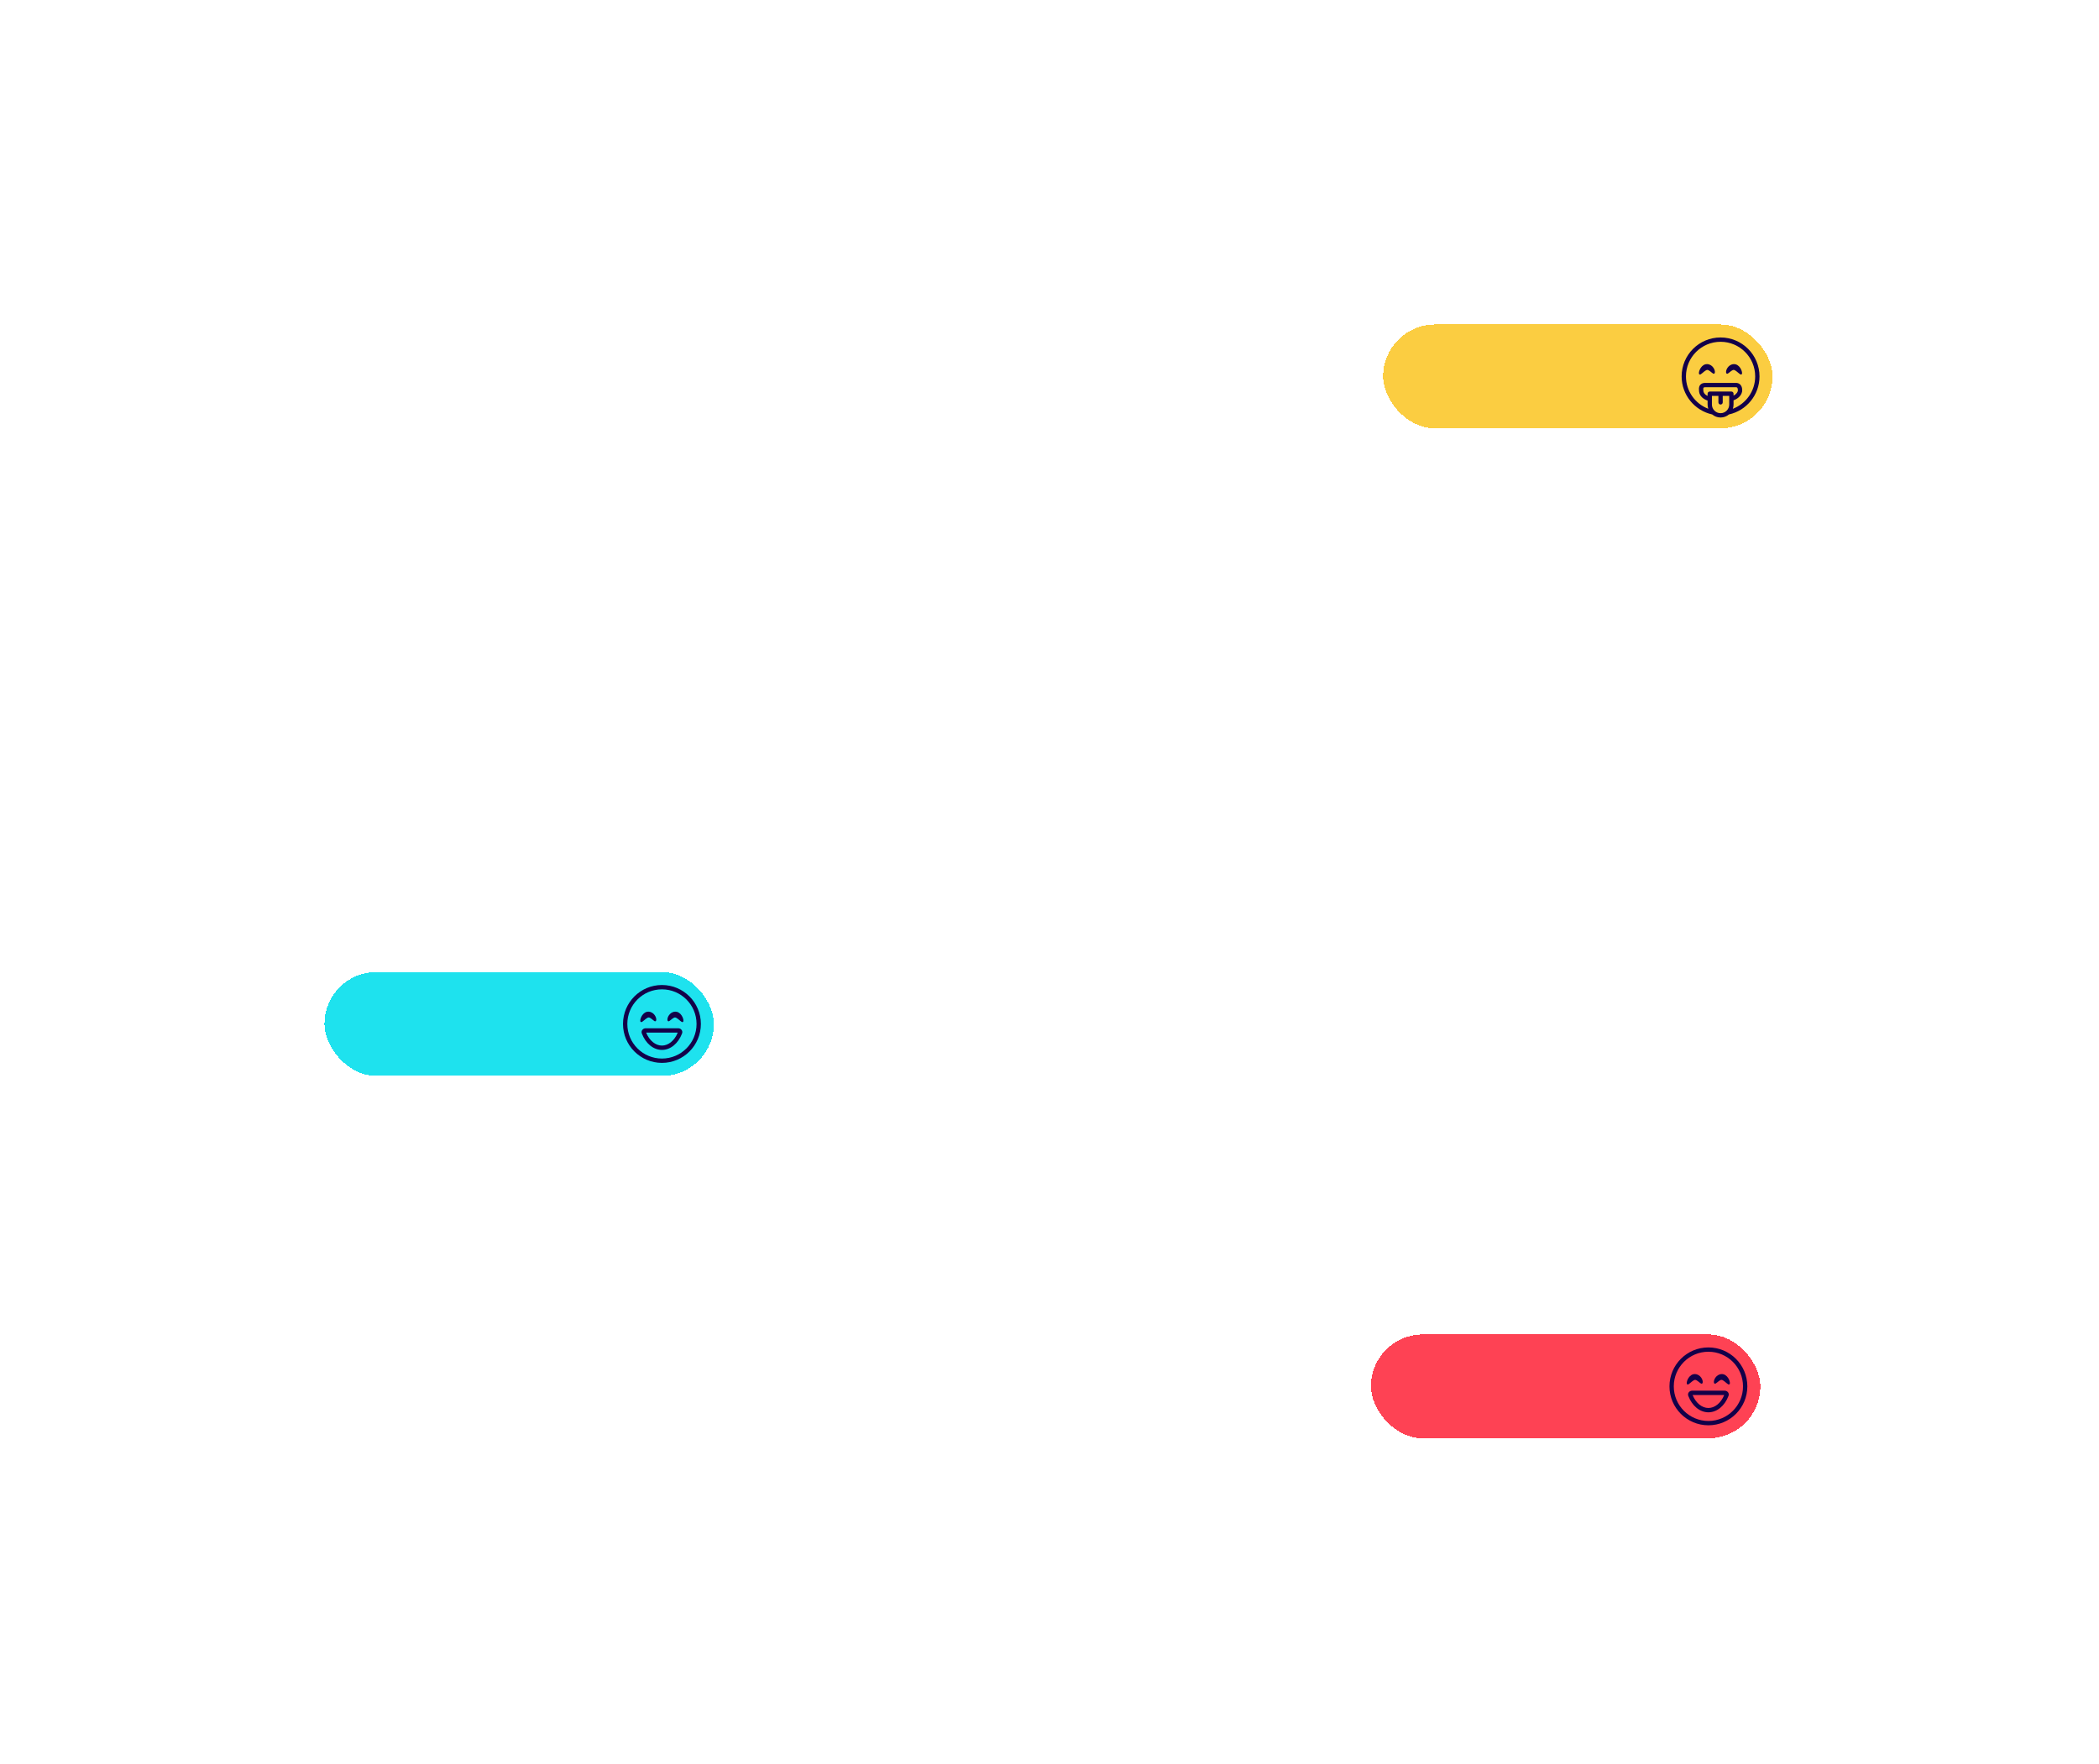 <svg width="690" height="580" viewBox="0 0 690 580" fill="none" xmlns="http://www.w3.org/2000/svg">
<g filter="url(#filter0_d_1434_12348)">
<rect x="412" y="128" width="128" height="34.133" rx="17.067" fill="#FBCD41" shape-rendering="crispEdges"/>
<path fill-rule="evenodd" clip-rule="evenodd" d="M525.687 157.57C531.433 156.31 535.733 151.19 535.733 145.067C535.733 137.997 530.002 132.267 522.933 132.267C515.864 132.267 510.133 137.997 510.133 145.067C510.133 151.19 514.433 156.31 520.178 157.57C520.922 158.199 521.883 158.578 522.933 158.578C523.983 158.578 524.944 158.199 525.687 157.57ZM526.965 155.709C531.259 154.082 534.311 149.931 534.311 145.067C534.311 138.783 529.217 133.689 522.933 133.689C516.649 133.689 511.555 138.783 511.555 145.067C511.555 149.931 514.607 154.082 518.9 155.709C518.749 155.271 518.666 154.801 518.666 154.311V153.023C517.863 152.738 517.273 152.365 516.844 151.95C515.86 151 515.85 149.96 515.85 149.689V149.686L515.85 149.678C515.849 149.671 515.849 149.662 515.848 149.65C515.846 149.626 515.844 149.598 515.841 149.562L515.841 149.554C515.835 149.479 515.826 149.376 515.823 149.263C515.817 149.042 515.827 148.739 515.929 148.428C516.035 148.103 516.243 147.773 516.613 147.535C516.972 147.304 517.42 147.2 517.942 147.2H527.952C528.421 147.2 528.827 147.319 529.157 147.549C529.483 147.777 529.686 148.078 529.812 148.365C530.045 148.897 530.044 149.466 530.044 149.673V149.689C530.044 150.049 529.9 151.063 528.85 151.976C528.437 152.335 527.899 152.665 527.199 152.932V154.311C527.199 154.801 527.117 155.271 526.965 155.709ZM517.832 150.927C518.021 151.111 518.289 151.306 518.666 151.486V150.756C518.666 150.363 518.985 150.045 519.377 150.045H526.488C526.881 150.045 527.199 150.363 527.199 150.756V151.378C527.502 151.223 527.736 151.06 527.917 150.902C528.26 150.605 528.433 150.311 528.523 150.09C528.569 149.978 528.593 149.882 528.607 149.81C528.614 149.774 528.617 149.745 528.619 149.723C528.62 149.721 528.62 149.719 528.62 149.718C528.621 149.71 528.621 149.703 528.621 149.698L528.622 149.692L528.622 149.689C528.622 149.481 528.615 149.177 528.509 148.935C528.462 148.827 528.406 148.759 528.344 148.716C528.285 148.675 528.174 148.622 527.952 148.622H517.942C517.6 148.622 517.445 148.691 517.383 148.731C517.332 148.763 517.303 148.802 517.28 148.872C517.252 148.956 517.24 149.072 517.245 149.222C517.247 149.294 517.252 149.365 517.258 149.441L517.26 149.458C517.265 149.521 517.272 149.611 517.272 149.689V149.695C517.272 149.836 517.271 150.386 517.832 150.927ZM522.933 154.311C522.54 154.311 522.222 153.993 522.222 153.6V151.467H520.088V154.311C520.088 155.882 521.362 157.156 522.933 157.156C524.504 157.156 525.777 155.882 525.777 154.311V151.467H523.644V153.6C523.644 153.993 523.326 154.311 522.933 154.311Z" fill="#130049"/>
<path d="M521.014 143.959C521.107 143.704 521.079 143.394 521.002 143.11C520.923 142.815 520.776 142.496 520.568 142.201C520.156 141.611 519.471 141.069 518.546 141.03C517.588 140.99 516.872 141.598 516.432 142.243C516.208 142.57 516.042 142.924 515.937 143.25C515.836 143.567 515.782 143.891 515.818 144.15C515.834 144.271 515.911 144.374 516.021 144.425C516.131 144.476 516.26 144.467 516.362 144.401C516.646 144.219 516.944 143.97 517.22 143.739C517.346 143.634 517.467 143.533 517.579 143.444C517.979 143.128 518.29 142.948 518.548 142.936C518.793 142.924 519.077 143.064 519.433 143.331C519.561 143.426 519.685 143.527 519.813 143.632C519.859 143.669 519.905 143.707 519.952 143.745C520.125 143.885 520.31 144.029 520.496 144.142C520.587 144.197 520.698 144.208 520.798 144.173C520.899 144.137 520.978 144.059 521.014 143.959Z" fill="#130049"/>
<path d="M524.791 143.959C524.698 143.704 524.726 143.394 524.803 143.11C524.882 142.815 525.029 142.496 525.237 142.201C525.649 141.611 526.334 141.069 527.259 141.03C528.217 140.99 528.933 141.598 529.374 142.243C529.597 142.57 529.763 142.924 529.868 143.25C529.969 143.567 530.023 143.891 529.987 144.15C529.971 144.271 529.894 144.374 529.784 144.425C529.674 144.476 529.545 144.467 529.443 144.401C529.159 144.219 528.861 143.97 528.585 143.739C528.459 143.634 528.338 143.533 528.226 143.444C527.826 143.128 527.515 142.948 527.257 142.936C527.012 142.924 526.728 143.064 526.372 143.331C526.244 143.426 526.12 143.527 525.992 143.632C525.946 143.669 525.9 143.707 525.853 143.745C525.68 143.885 525.495 144.029 525.309 144.142C525.218 144.197 525.107 144.208 525.007 144.173C524.906 144.137 524.827 144.059 524.791 143.959Z" fill="#130049"/>
</g>
<g filter="url(#filter1_d_1434_12348)">
<rect x="64" y="340.867" width="128" height="34.133" rx="17.067" fill="#1EE2EE" shape-rendering="crispEdges"/>
<path fill-rule="evenodd" clip-rule="evenodd" d="M174.933 369.311C181.217 369.311 186.311 364.217 186.311 357.933C186.311 351.649 181.217 346.556 174.933 346.556C168.649 346.556 163.555 351.649 163.555 357.933C163.555 364.217 168.649 369.311 174.933 369.311ZM174.933 370.733C182.002 370.733 187.733 365.003 187.733 357.933C187.733 350.864 182.002 345.133 174.933 345.133C167.864 345.133 162.133 350.864 162.133 357.933C162.133 365.003 167.864 370.733 174.933 370.733Z" fill="#130049"/>
<path fill-rule="evenodd" clip-rule="evenodd" d="M169.738 360.778C170.844 363.503 172.881 365.044 174.933 365.044C176.985 365.044 179.022 363.503 180.127 360.778H169.738ZM174.933 366.467C172.061 366.467 169.572 364.299 168.349 361.133C168.337 361.103 168.326 361.072 168.314 361.042C167.995 360.195 168.675 359.355 169.58 359.355H180.285C181.191 359.355 181.87 360.195 181.551 361.042C181.54 361.072 181.528 361.103 181.516 361.133C180.293 364.299 177.804 366.467 174.933 366.467Z" fill="#130049"/>
<path d="M173.014 356.826C173.107 356.571 173.079 356.26 173.002 355.977C172.923 355.681 172.776 355.363 172.568 355.067C172.156 354.478 171.471 353.936 170.546 353.897C169.588 353.856 168.872 354.464 168.432 355.109C168.208 355.437 168.042 355.791 167.937 356.117C167.836 356.433 167.782 356.758 167.818 357.017C167.834 357.137 167.911 357.241 168.021 357.292C168.131 357.343 168.26 357.334 168.362 357.268C168.646 357.086 168.944 356.836 169.22 356.606C169.346 356.501 169.467 356.4 169.579 356.311C169.979 355.995 170.29 355.815 170.548 355.802C170.793 355.79 171.077 355.931 171.433 356.198C171.561 356.293 171.685 356.394 171.813 356.499C171.859 356.536 171.905 356.574 171.952 356.612C172.125 356.752 172.31 356.896 172.496 357.008C172.587 357.063 172.698 357.075 172.798 357.039C172.899 357.004 172.978 356.925 173.014 356.826Z" fill="#130049"/>
<path d="M176.791 356.826C176.698 356.571 176.726 356.26 176.803 355.977C176.882 355.681 177.029 355.363 177.237 355.067C177.649 354.478 178.334 353.936 179.259 353.897C180.217 353.856 180.933 354.464 181.374 355.109C181.597 355.437 181.763 355.791 181.868 356.117C181.969 356.433 182.023 356.758 181.987 357.017C181.971 357.137 181.894 357.241 181.784 357.292C181.674 357.343 181.545 357.334 181.443 357.268C181.159 357.086 180.861 356.836 180.585 356.606C180.459 356.501 180.338 356.4 180.226 356.311C179.826 355.995 179.515 355.815 179.257 355.802C179.012 355.79 178.728 355.931 178.372 356.198C178.244 356.293 178.12 356.394 177.992 356.499C177.946 356.536 177.9 356.574 177.853 356.612C177.68 356.752 177.495 356.896 177.309 357.008C177.218 357.063 177.107 357.075 177.007 357.039C176.906 357.004 176.827 356.925 176.791 356.826Z" fill="#130049"/>
</g>
<g filter="url(#filter2_d_1434_12348)">
<rect x="408" y="460" width="128" height="34.133" rx="17.067" fill="#FE4254" shape-rendering="crispEdges"/>
<path fill-rule="evenodd" clip-rule="evenodd" d="M518.933 488.444C525.217 488.444 530.311 483.35 530.311 477.067C530.311 470.783 525.217 465.689 518.933 465.689C512.649 465.689 507.555 470.783 507.555 477.067C507.555 483.35 512.649 488.444 518.933 488.444ZM518.933 489.867C526.002 489.867 531.733 484.136 531.733 477.067C531.733 469.997 526.002 464.267 518.933 464.267C511.864 464.267 506.133 469.997 506.133 477.067C506.133 484.136 511.864 489.867 518.933 489.867Z" fill="#130049"/>
<path fill-rule="evenodd" clip-rule="evenodd" d="M513.738 479.911C514.844 482.636 516.881 484.178 518.933 484.178C520.985 484.178 523.022 482.636 524.127 479.911H513.738ZM518.933 485.6C516.061 485.6 513.572 483.433 512.349 480.267C512.337 480.236 512.326 480.206 512.314 480.175C511.995 479.328 512.675 478.489 513.58 478.489H524.285C525.191 478.489 525.87 479.328 525.551 480.175C525.54 480.206 525.528 480.236 525.516 480.267C524.293 483.433 521.804 485.6 518.933 485.6Z" fill="#130049"/>
<path d="M517.014 475.959C517.107 475.704 517.079 475.394 517.002 475.11C516.923 474.815 516.776 474.496 516.568 474.201C516.156 473.611 515.471 473.069 514.546 473.03C513.588 472.99 512.872 473.598 512.432 474.243C512.208 474.57 512.042 474.924 511.937 475.25C511.836 475.567 511.782 475.891 511.818 476.15C511.834 476.271 511.911 476.374 512.021 476.425C512.131 476.476 512.26 476.467 512.362 476.401C512.646 476.219 512.944 475.97 513.22 475.739C513.346 475.634 513.467 475.533 513.579 475.444C513.979 475.128 514.29 474.948 514.548 474.936C514.793 474.924 515.077 475.064 515.433 475.331C515.561 475.426 515.685 475.527 515.813 475.632C515.859 475.669 515.905 475.707 515.952 475.745C516.125 475.885 516.31 476.029 516.496 476.142C516.587 476.197 516.698 476.208 516.798 476.173C516.899 476.137 516.978 476.059 517.014 475.959Z" fill="#130049"/>
<path d="M520.791 475.959C520.698 475.704 520.726 475.394 520.803 475.11C520.882 474.815 521.029 474.496 521.237 474.201C521.649 473.611 522.334 473.069 523.259 473.03C524.217 472.99 524.933 473.598 525.374 474.243C525.597 474.57 525.763 474.924 525.868 475.25C525.969 475.567 526.023 475.891 525.987 476.15C525.971 476.271 525.894 476.374 525.784 476.425C525.674 476.476 525.545 476.467 525.443 476.401C525.159 476.219 524.861 475.97 524.585 475.739C524.459 475.634 524.338 475.533 524.226 475.444C523.826 475.128 523.515 474.948 523.257 474.936C523.012 474.924 522.728 475.064 522.372 475.331C522.244 475.426 522.12 475.527 521.992 475.632C521.946 475.669 521.9 475.707 521.853 475.745C521.68 475.885 521.495 476.029 521.309 476.142C521.218 476.197 521.107 476.208 521.007 476.173C520.906 476.137 520.827 476.059 520.791 475.959Z" fill="#130049"/>
</g>
<defs>
<filter id="filter0_d_1434_12348" x="348" y="-5.72205e-06" width="341.333" height="247.467" filterUnits="userSpaceOnUse" color-interpolation-filters="sRGB">
<feFlood flood-opacity="0" result="BackgroundImageFix"/>
<feColorMatrix in="SourceAlpha" type="matrix" values="0 0 0 0 0 0 0 0 0 0 0 0 0 0 0 0 0 0 127 0" result="hardAlpha"/>
<feOffset dx="42.667" dy="-21.333"/>
<feGaussianBlur stdDeviation="53.333"/>
<feComposite in2="hardAlpha" operator="out"/>
<feColorMatrix type="matrix" values="0 0 0 0 0.986 0 0 0 0 0.804 0 0 0 0 0.256 0 0 0 1 0"/>
<feBlend mode="normal" in2="BackgroundImageFix" result="effect1_dropShadow_1434_12348"/>
<feBlend mode="normal" in="SourceGraphic" in2="effect1_dropShadow_1434_12348" result="shape"/>
</filter>
<filter id="filter1_d_1434_12348" x="-3.8147e-06" y="212.867" width="341.333" height="247.467" filterUnits="userSpaceOnUse" color-interpolation-filters="sRGB">
<feFlood flood-opacity="0" result="BackgroundImageFix"/>
<feColorMatrix in="SourceAlpha" type="matrix" values="0 0 0 0 0 0 0 0 0 0 0 0 0 0 0 0 0 0 127 0" result="hardAlpha"/>
<feOffset dx="42.667" dy="-21.333"/>
<feGaussianBlur stdDeviation="53.333"/>
<feComposite in2="hardAlpha" operator="out"/>
<feColorMatrix type="matrix" values="0 0 0 0 0.118 0 0 0 0 0.884 0 0 0 0 0.933 0 0 0 1 0"/>
<feBlend mode="normal" in2="BackgroundImageFix" result="effect1_dropShadow_1434_12348"/>
<feBlend mode="normal" in="SourceGraphic" in2="effect1_dropShadow_1434_12348" result="shape"/>
</filter>
<filter id="filter2_d_1434_12348" x="344" y="332" width="341.333" height="247.467" filterUnits="userSpaceOnUse" color-interpolation-filters="sRGB">
<feFlood flood-opacity="0" result="BackgroundImageFix"/>
<feColorMatrix in="SourceAlpha" type="matrix" values="0 0 0 0 0 0 0 0 0 0 0 0 0 0 0 0 0 0 127 0" result="hardAlpha"/>
<feOffset dx="42.667" dy="-21.333"/>
<feGaussianBlur stdDeviation="53.333"/>
<feComposite in2="hardAlpha" operator="out"/>
<feColorMatrix type="matrix" values="0 0 0 0 0.996 0 0 0 0 0.259 0 0 0 0 0.329 0 0 0 1 0"/>
<feBlend mode="normal" in2="BackgroundImageFix" result="effect1_dropShadow_1434_12348"/>
<feBlend mode="normal" in="SourceGraphic" in2="effect1_dropShadow_1434_12348" result="shape"/>
</filter>
</defs>
</svg>
